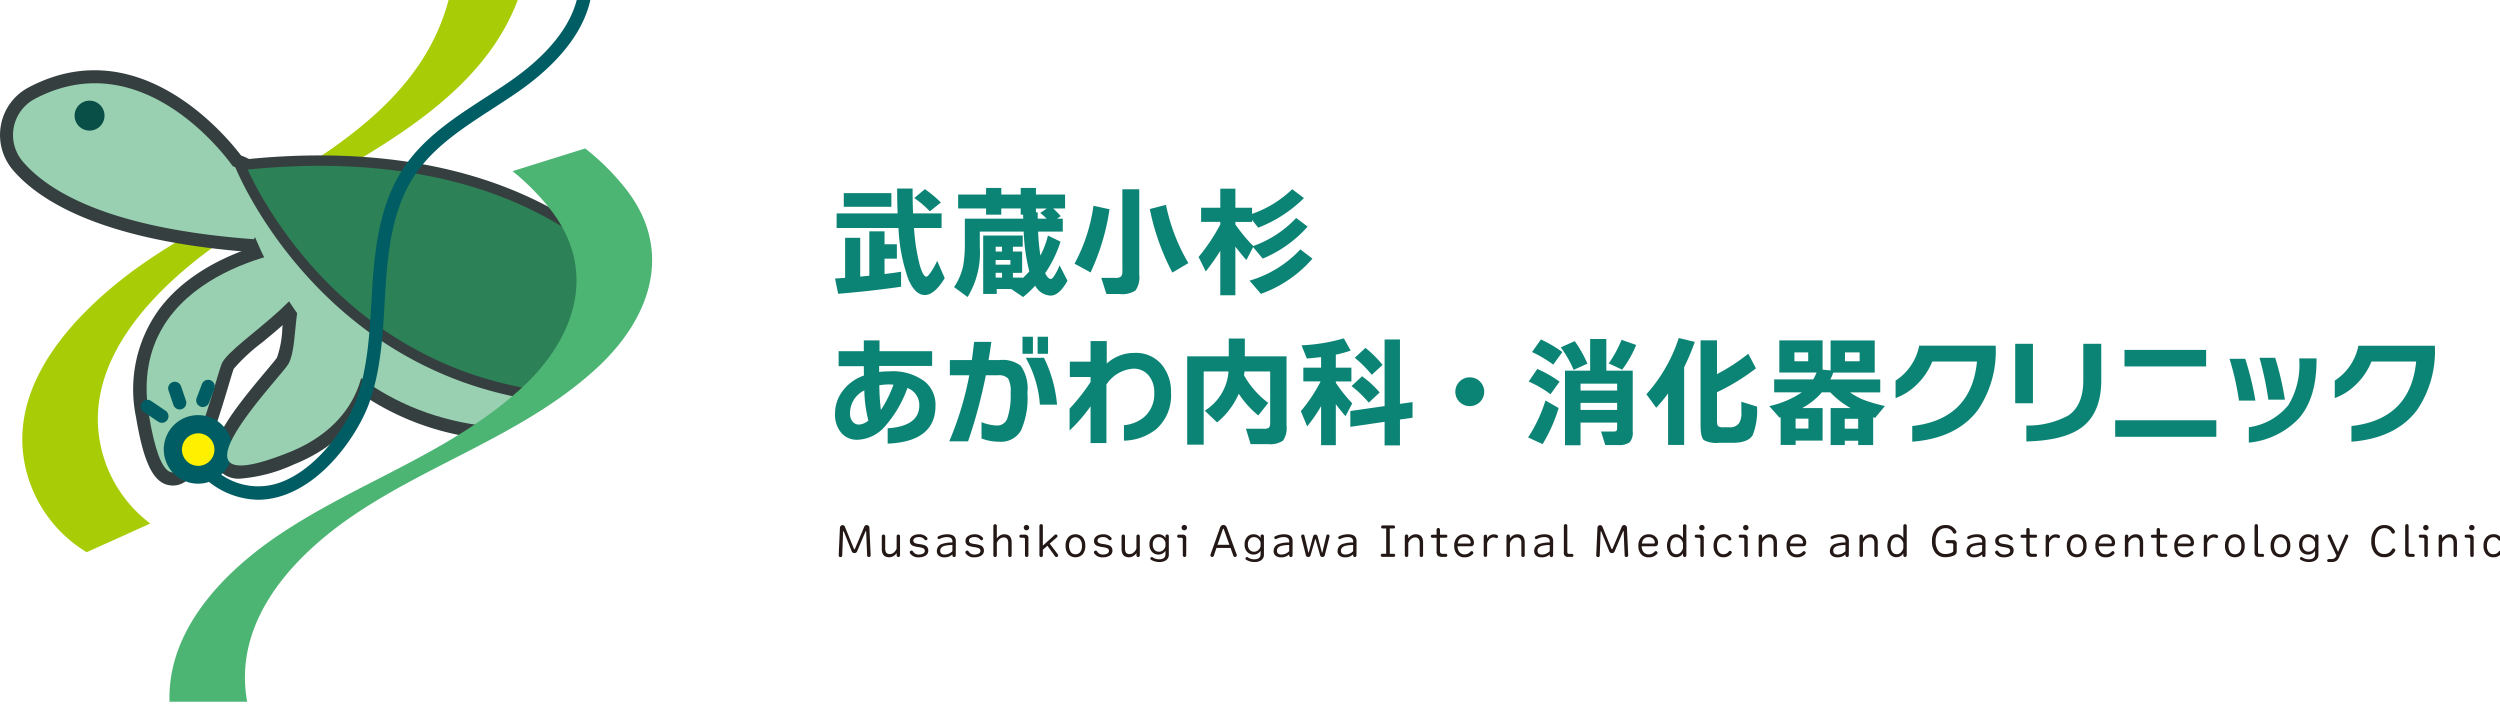 <?xml version="1.0" encoding="UTF-8"?>
<svg xmlns="http://www.w3.org/2000/svg" xmlns:xlink="http://www.w3.org/1999/xlink" id="グループ_169" data-name="グループ 169" width="284" height="80" viewBox="0 0 284 80">
  <defs>
    <clipPath id="clip-path">
      <rect id="長方形_2140" data-name="長方形 2140" width="284" height="80" fill="none"></rect>
    </clipPath>
  </defs>
  <g id="グループ_144" data-name="グループ 144" clip-path="url(#clip-path)">
    <path id="パス_204" data-name="パス 204" d="M136.009,40.171q-3.607.518-7.148.8l-.354-1.73,1.143-.081V34.615h1.716v4.412q.341-.041,1.035-.109V33.88h1.73v1.47h1.4v1.634h-1.4v1.743q1.035-.123,1.879-.258Zm4.6-6.672H137.48a22.313,22.313,0,0,0,.667,4.276q.382,1.253.736,1.253c.109,0,.29-.188.545-.565a8.233,8.233,0,0,0,.681-1.232l.858,1.961q-1.171,1.92-2.26,1.92-1.116,0-1.879-1.811a19.9,19.9,0,0,1-1.116-5.8h-7.026V31.837h6.931q-.054-1.238-.055-2.818h1.756q0,1.566.055,2.818h3.241Zm-5.705-2.41H129.5V29.536h5.406Zm5.624-.49-1.253,1.008a11.2,11.2,0,0,0-1.77-1.512l1.211-1.008A13.487,13.487,0,0,1,140.53,30.6" transform="translate(-33.646 -7.598)" fill="#0c8475"></path>
    <path id="パス_205" data-name="パス 205" d="M153.318,40.406h-1.648v.558h-1.538V34.333h4.493V35.6H153.51v.545h1.048v2.423H153.51v.545h1.1v.068q.435-.409.762-.776a21.271,21.271,0,0,1-.639-4.521h-4.984v1.757a9.687,9.687,0,0,1-1.388,5.677l-1.538-1.129a6.788,6.788,0,0,0,1.048-2.492,15.109,15.109,0,0,0,.177-2.642V32.413h6.631q0-.149-.013-.45h-.273v-.708h-2.206v.708H150.46v-.708h-3.173v-1.58h3.173v-.749h1.729v.749h2.206v-.749h1.73v.749h3.309v1.58h-1.349a11.159,11.159,0,0,1,.859.871l-.422.286h.653v1.47h-2.805a25.222,25.222,0,0,0,.259,2.723,9.752,9.752,0,0,0,.858-2.274l1.43.695a13.82,13.82,0,0,1-1.743,3.581c.208.436.427.653.653.653q.19,0,.517-.585a5.533,5.533,0,0,0,.463-.967l.9,1.757q-.927,1.689-1.92,1.688a2.044,2.044,0,0,1-1.743-1.13,11.372,11.372,0,0,1-1.375,1.293ZM152.27,35.6h-.722v.545h.722Zm.953,1.512h-1.675v.531h1.675Zm-.953,1.456h-.722v.545h.722Zm4.058-6.154h1.008a7.128,7.128,0,0,0-.722-.654l.749-.5h-1.239v.436h.2Z" transform="translate(-38.442 -7.574)" fill="#0c8475"></path>
    <path id="パス_206" data-name="パス 206" d="M169.338,31.4a25.687,25.687,0,0,1-2.151,7.176l-1.825-.994A19.293,19.293,0,0,0,167.514,31Zm3.377,7.421a2.629,2.629,0,0,1-.422,1.8,2.669,2.669,0,0,1-1.77.408h-1.538l-.585-1.838h1.62a.892.892,0,0,0,.626-.156.92.92,0,0,0,.15-.62V29.13h1.92Zm5.583-1.307-1.825,1.076a26.927,26.927,0,0,1-2.56-7.216l1.838-.477a21.308,21.308,0,0,0,2.547,6.618" transform="translate(-43.296 -7.627)" fill="#0c8475"></path>
    <path id="パス_207" data-name="パス 207" d="M186.919,36.1a26.78,26.78,0,0,1-1.648,2.342l-.817-1.648a21.653,21.653,0,0,0,2.465-3.69v-.3H184.74V31.2h2.179V29.038h1.716V31.2h1.893V31.9a12.4,12.4,0,0,0,4.561-2.805l1.334,1.008a14.979,14.979,0,0,1-5.2,3.363l-.695-.886v.232h-1.893V33.1a18.581,18.581,0,0,0,2.029,2.451,12.312,12.312,0,0,0,4.875-3.186l1.307.98a13.966,13.966,0,0,1-5.106,3.635l-1.09-1.307-.763,1.47q-.668-.749-1.253-1.525v5.528h-1.716Zm10.471.885a13.947,13.947,0,0,1-5.855,4l-1.294-1.5a12.715,12.715,0,0,0,5.774-3.554Z" transform="translate(-48.295 -7.603)" fill="#0c8475"></path>
    <path id="パス_208" data-name="パス 208" d="M139.918,59.8q0,4.085-5.433,4.316V62.371q3.594-.245,3.594-2.615a2.059,2.059,0,0,0-1.348-1.961,13.42,13.42,0,0,1-2.505,4.3,4.31,4.31,0,0,1-3.173,1.58,2.346,2.346,0,0,1-1.77-.708,3.162,3.162,0,0,1-.776-2.288,4.2,4.2,0,0,1,.79-2.451,5.078,5.078,0,0,1,2.491-1.851l-.013-1.062h-2.86v-1.7h2.86V52.39h1.783v1.226h5.978V55.29h-6.018v.681a9.99,9.99,0,0,1,1.2-.068,5.986,5.986,0,0,1,4,1.171,3.4,3.4,0,0,1,1.2,2.723m-7.625,1.688a14.971,14.971,0,0,1-.463-3.418,2.879,2.879,0,0,0-1.62,2.615,1.394,1.394,0,0,0,.286.926.915.915,0,0,0,.735.341,1.781,1.781,0,0,0,1.062-.464m2.846-4.071q-.354-.028-.5-.027a6.548,6.548,0,0,0-1.1.1,24.945,24.945,0,0,0,.176,2.805,13.45,13.45,0,0,0,1.43-2.873" transform="translate(-33.646 -13.717)" fill="#0c8475"></path>
    <path id="パス_209" data-name="パス 209" d="M154.964,58.191a9.088,9.088,0,0,1-.735,4.289,2.607,2.607,0,0,1-2.451,1.267,5.59,5.59,0,0,1-2.029-.368V61.526a5.289,5.289,0,0,0,1.784.382,1.229,1.229,0,0,0,1.184-.926,8.309,8.309,0,0,0,.341-2.792,3.043,3.043,0,0,0-.28-1.614A1.424,1.424,0,0,0,151.6,56.2h-1.361a56.868,56.868,0,0,1-2.015,7.5h-2.138a36.411,36.411,0,0,0,2.274-7.5h-2.206v-1.73h2.492q.164-1.1.259-2.069h1.96q-.122.926-.312,2.069H151.8a3.37,3.37,0,0,1,2.4.64,4.5,4.5,0,0,1,.763,3.077m.626-4.425h-1.184V51.818h1.184Zm2.737,5.773H156.38a12.628,12.628,0,0,0-1.606-5.324h2.07a14.977,14.977,0,0,1,1.484,5.324m-1.022-5.773h-1.184V51.818h1.184Z" transform="translate(-38.249 -13.567)" fill="#0c8475"></path>
    <path id="パス_210" data-name="パス 210" d="M176.126,58.365a5.109,5.109,0,0,1-1.648,4.1,6.043,6.043,0,0,1-3.7,1.334V62.041a4.066,4.066,0,0,0,2.356-.98,3.443,3.443,0,0,0,1.089-2.7,2.98,2.98,0,0,0-.6-1.92,2.178,2.178,0,0,0-1.8-.817,3.967,3.967,0,0,0-3.036,1.8V64.07h-1.8V59.9a18.369,18.369,0,0,1-2.383,2.751V60.162a21.627,21.627,0,0,0,2.383-3.036v-.559h-2.356V54.824h2.356V52.483h1.838v2.56a4.6,4.6,0,0,1,3.159-1.212,3.793,3.793,0,0,1,3.132,1.389,4.825,4.825,0,0,1,1.008,3.145" transform="translate(-43.098 -13.741)" fill="#0c8475"></path>
    <path id="パス_211" data-name="パス 211" d="M193.989,61.966a2.556,2.556,0,0,1-.4,1.73,2.589,2.589,0,0,1-1.721.394h-1.961l-.532-1.742h2.056a.993.993,0,0,0,.525-.109c.113-.072.171-.268.171-.585V55.839h-2.914c-.018.145-.036.291-.055.436a9.986,9.986,0,0,0,2.75,3.131l-1.129,1.43a10.679,10.679,0,0,1-2.22-2.465,8.6,8.6,0,0,1-2.463,3.255l-1.4-1.335a5.721,5.721,0,0,0,2.7-4.453h-2.819v8.32H182.7V54.123h4.724V52.094h1.825v2.029h4.738Z" transform="translate(-47.836 -13.64)" fill="#0c8475"></path>
    <path id="パス_212" data-name="パス 212" d="M202.49,59.77a16.3,16.3,0,0,1-1.58,2.3l-.721-1.73a17.372,17.372,0,0,0,2.246-3.376h-1.961V55.4h2.015V54.2q-.817.1-1.62.163l-.6-1.5a20.336,20.336,0,0,0,4.807-.791l.776,1.389a12.934,12.934,0,0,1-1.688.463V55.4h1.77v1.566h-1.77v.15a17.381,17.381,0,0,0,1.865,2.341l-.763,1.457q-.586-.668-1.1-1.362v4.657H202.49Zm10.389,1.321-1.429.2v2.941h-1.744V61.553l-3.894.572v-1.8l3.894-.558V52.2h1.744v7.312l1.429-.2Zm-3.731-2.873-1.239,1.157a12.745,12.745,0,0,0-1.961-1.879l1.2-1.117a11.8,11.8,0,0,1,2,1.839m.327-3.132-1.225,1.13a13.079,13.079,0,0,0-1.933-1.933l1.211-1.13a12.472,12.472,0,0,1,1.947,1.933" transform="translate(-52.415 -13.635)" fill="#0c8475"></path>
    <path id="パス_213" data-name="パス 213" d="M227.247,59.706a1.628,1.628,0,0,1-1.634,1.634,1.61,1.61,0,0,1-1.164-.47,1.633,1.633,0,0,1,0-2.322,1.6,1.6,0,0,1,1.164-.476,1.627,1.627,0,0,1,1.634,1.634" transform="translate(-58.64 -15.205)" fill="#0c8475"></path>
    <path id="パス_214" data-name="パス 214" d="M238.634,60.012a17.865,17.865,0,0,1-1.824,4.1l-1.648-.763a16.7,16.7,0,0,0,1.975-4.194Zm.11-3-1.035,1.43A12.719,12.719,0,0,0,235.23,57l.98-1.43a14.148,14.148,0,0,1,2.533,1.444m.313-3.364-1.036,1.43a14.089,14.089,0,0,0-2.409-1.43l1.008-1.43a14.441,14.441,0,0,1,2.437,1.43m2.846,1.321-1.566.708a12.663,12.663,0,0,0-1.458-2.56l1.58-.708a13.407,13.407,0,0,1,1.443,2.56m5.147,7.707a1.62,1.62,0,0,1-.354,1.226,1.942,1.942,0,0,1-1.266.313h-1.5l-.476-1.539h1.389a.952.952,0,0,0,.272-.027q.163-.054.162-.381v-.6h-4.153v2.573h-1.769V55.764h2.859V52.169h1.838v3.595h3Zm-1.771-5.433h-4.153v.777h4.153Zm0,2.179h-4.153v.8h4.153Zm2.166-6.577a12.473,12.473,0,0,1-1.593,2.805l-1.526-.708a13.52,13.52,0,0,0,1.457-2.683Z" transform="translate(-61.571 -13.659)" fill="#0c8475"></path>
    <path id="パス_215" data-name="パス 215" d="M257.658,64.167h-1.825V58.312a20.1,20.1,0,0,1-1.348,1.634l-1.116-1.539a17.826,17.826,0,0,0,3.676-6.386l1.825.436a25.738,25.738,0,0,1-1.212,2.873Zm8.279-4.357a7.644,7.644,0,0,1-.49,3.241q-.531.871-2.274.872h-1.526a3.1,3.1,0,0,1-1.742-.3q-.382-.341-.382-1.716V52.279h1.866v3.84a21.885,21.885,0,0,0,3.554-2.315l.871,1.662a24.044,24.044,0,0,1-4.425,2.71v3.241c0,.345.054.558.163.639a1.065,1.065,0,0,0,.585.1h.667a1.217,1.217,0,0,0,1.089-.464,2.127,2.127,0,0,0,.273-1.116q-.014-.653-.014-1.321Z" transform="translate(-66.338 -13.62)" fill="#0c8475"></path>
    <path id="パス_216" data-name="パス 216" d="M278.335,63.773h-3.063v.49h-1.7V61.118l-.137.041-1.157-1.307a10.728,10.728,0,0,0,3.7-1.566h-3.144v-1.47h4.438a6.793,6.793,0,0,0,.382-.776H273.42V52.39h4.915v3.323l.912.082v-3.4h5.011v3.65h-4.711a6.511,6.511,0,0,1-.327.776h5.665v1.47h-3.432a7.322,7.322,0,0,0,1.879.967,19.762,19.762,0,0,0,2.084.585L284.3,61.186l-.219-.068v3.159h-1.7v-.49h-1.524v.49h-1.607V60.07h2.261a9.6,9.6,0,0,1-2.3-1.784h-.953a8.03,8.03,0,0,1-2.232,1.784h2.314ZM276.7,53.752h-1.566V54.76H276.7Zm.027,7.529h-1.457V62.4h1.457Zm5.65.014h-1.524v1.117h1.524Zm.164-7.543h-1.661V54.76h1.661Z" transform="translate(-71.289 -13.717)" fill="#0c8475"></path>
    <path id="パス_217" data-name="パス 217" d="M301.072,60.5q-2.411,3.213-7.461,3.608V62.325q6.712-.75,7.353-7.326h-5.079a7.436,7.436,0,0,1-1.662,2.519,6.728,6.728,0,0,1-2.505,1.634V57.164A6.121,6.121,0,0,0,294.4,53.2h8.687a11.923,11.923,0,0,1-2.015,7.3" transform="translate(-76.379 -13.93)" fill="#0c8475"></path>
    <path id="パス_218" data-name="パス 218" d="M312.141,59.661h-2.014V52.907h2.014Zm7.762-2.628q0,3.635-2.124,5.3Q315.764,63.9,311.393,64V62.193a9.649,9.649,0,0,0,4.793-1.157q1.675-1.157,1.675-3.989v-4.14H319.9Z" transform="translate(-81.199 -13.852)" fill="#0c8475"></path>
    <path id="パス_219" data-name="パス 219" d="M337,63.72H325.511V61.841H337Zm-1.157-7.993h-9.273V53.848h9.273Z" transform="translate(-85.227 -14.099)" fill="#0c8475"></path>
    <path id="パス_220" data-name="パス 220" d="M346.05,59.926h-1.865a31.67,31.67,0,0,0-1.076-4.752h1.783a33.513,33.513,0,0,1,1.157,4.752m6.944-4.588q0,4.3-2,6.6a9.016,9.016,0,0,1-5.691,2.764V62.949a6.978,6.978,0,0,0,4.507-2.533,8.791,8.791,0,0,0,1.225-5.093v-.191h1.961Zm-3.595,4.48H347.52a36.372,36.372,0,0,0-1.008-4.752H348.3a33.571,33.571,0,0,1,1.1,4.752" transform="translate(-89.835 -14.417)" fill="#0c8475"></path>
    <path id="パス_221" data-name="パス 221" d="M368.659,60.5q-2.41,3.213-7.461,3.608V62.325q6.712-.75,7.353-7.326h-5.079a7.437,7.437,0,0,1-1.662,2.519,6.728,6.728,0,0,1-2.505,1.634V57.164a6.121,6.121,0,0,0,2.682-3.962h8.687a11.923,11.923,0,0,1-2.015,7.3" transform="translate(-94.075 -13.93)" fill="#0c8475"></path>
    <path id="パス_222" data-name="パス 222" d="M51.854,0C47.479,16.582,26.8,22.188,14.729,31.739,9.078,36.213,3.153,42.753,3.437,50.471A15.13,15.13,0,0,0,10.745,62.73l7.227-3.255a14.952,14.952,0,0,1-5.95-11.305c-.285-7.718,5.64-14.259,11.292-18.73,11.5-9.1,30.809-14.608,36.4-29.441Z" transform="translate(-0.897)" fill="#a8cc06"></path>
    <path id="パス_223" data-name="パス 223" d="M76.007,45.026,35.836,25.6S40.472,51.853,63.9,55.02c5.443-2.147,9.755-5.688,12.1-9.994" transform="translate(-9.383 -6.702)" fill="#bfdeb3"></path>
    <path id="パス_224" data-name="パス 224" d="M63.376,55.977a1.485,1.485,0,0,1-.2-.013C38.955,52.69,33.9,25.6,33.851,25.331a1.482,1.482,0,0,1,2.1-1.592L76.126,43.168a1.482,1.482,0,0,1,.656,2.043C74.276,49.8,69.709,53.59,63.921,55.873a1.48,1.48,0,0,1-.544.1M37.523,27.789c2,6.713,8.507,22.644,25.669,25.184a22.4,22.4,0,0,0,10.176-7.849Z" transform="translate(-8.857 -6.177)" fill="#353f3f"></path>
    <path id="パス_225" data-name="パス 225" d="M40.205,38.3s-20.14,2.34-17.384,18.874,7.272-3.277,8.265-5.805S44.7,41.962,40.205,38.3" transform="translate(-5.907 -10.029)" fill="#bfdeb3"></path>
    <path id="パス_226" data-name="パス 226" d="M25.022,64.659c-.054,0-.108,0-.162-.005-1.961-.121-3.127-2.368-4.025-7.756a15.461,15.461,0,0,1,2.658-12.3c5.243-6.969,15.578-8.242,16.016-8.293a1.488,1.488,0,0,1,1.107.323,3.775,3.775,0,0,1,1.509,2.976c.011,3.04-3.689,6.1-6.954,8.8A20.308,20.308,0,0,0,31.936,51.4c-.123.314-.357,1.1-.627,2.012-2.25,7.584-3.784,11.25-6.287,11.25M39.113,39.366c-2.321.411-9.526,2.052-13.261,7.027a12.609,12.609,0,0,0-2.1,10.017,17.621,17.621,0,0,0,1.331,5.019c.8-1.009,1.933-3.982,3.382-8.862.313-1.056.54-1.82.712-2.26.441-1.123,1.777-2.265,4.1-4.187,2.2-1.82,5.885-4.865,5.88-6.5a.593.593,0,0,0-.049-.25" transform="translate(-5.382 -9.504)" fill="#353f3f"></path>
    <path id="パス_227" data-name="パス 227" d="M26.978,22.251S17.126,7.885,4.457,14.6a4.645,4.645,0,0,0-1.312,7.14c2.939,3.408,9.872,7.588,26.218,8.789,0,0,4-5.909-2.386-8.276" transform="translate(-0.526 -3.354)" fill="#bfdeb3"></path>
    <path id="パス_228" data-name="パス 228" d="M28.837,31.485c-.036,0-.072,0-.109,0C11.776,30.236,4.563,25.737,1.5,22.183a6.124,6.124,0,0,1-1.39-5.158,6.059,6.059,0,0,1,3.129-4.257c12.443-6.593,22.379,5.4,24.155,7.738a6.33,6.33,0,0,1,3.893,3.854c1.005,3.134-1.128,6.339-1.219,6.474a1.483,1.483,0,0,1-1.228.651M10.792,13.769a13.054,13.054,0,0,0-6.168,1.616,3.111,3.111,0,0,0-1.606,2.186,3.182,3.182,0,0,0,.722,2.677c2.647,3.069,9,6.95,24.265,8.206a4.683,4.683,0,0,0,.455-3.2,3.771,3.771,0,0,0-2.523-2.139,1.476,1.476,0,0,1-.706-.55,26.167,26.167,0,0,0-6.19-6,14.71,14.71,0,0,0-8.25-2.794" transform="translate(0 -2.831)" fill="#353f3f"></path>
    <path id="パス_229" data-name="パス 229" d="M45.433,43.389A7.464,7.464,0,0,1,50.1,48.168C51.583,53.358,49.592,59.7,42,62.736c-14.982,5.992-1.628-7.8-.168-9.911s.138-9.909,3.6-9.437" transform="translate(-9.152 -11.355)" fill="#bfdeb3"></path>
    <path id="パス_230" data-name="パス 230" d="M35.945,65.2a2.862,2.862,0,0,1-2.524-1.107c-1.675-2.316,1.324-6.227,5.418-11.1.548-.653,1.067-1.271,1.248-1.532a11.13,11.13,0,0,0,.61-3.325c.239-2.416.487-4.914,2.016-6.121a3.09,3.09,0,0,1,2.395-.615,1.534,1.534,0,0,1,.231.051A8.945,8.945,0,0,1,51,47.236c1.625,5.7-.522,12.97-8.981,16.351A17.975,17.975,0,0,1,35.945,65.2m0-2.968c.525.031,1.913-.167,4.975-1.392,7.206-2.881,8.4-8.689,7.232-12.787A5.887,5.887,0,0,0,44.6,44.325a.183.183,0,0,0-.041,0c-.534.269-.8,2.95-.913,4.095-.184,1.859-.358,3.615-1.122,4.718-.26.375-.745.952-1.417,1.752-3.156,3.756-4.887,6.218-5.159,7.334" transform="translate(-8.627 -10.829)" fill="#353f3f"></path>
    <path id="パス_231" data-name="パス 231" d="M76.007,45.026,35.836,25.6S40.472,51.853,63.9,55.02c5.443-2.147,9.755-5.688,12.1-9.994" transform="translate(-9.383 -6.702)" fill="#98d0b1"></path>
    <path id="パス_232" data-name="パス 232" d="M40.205,38.3s-20.14,2.34-17.384,18.874,7.272-3.277,8.265-5.805S44.7,41.962,40.205,38.3" transform="translate(-5.907 -10.029)" fill="#98d0b1"></path>
    <path id="パス_233" data-name="パス 233" d="M26.978,22.251S17.126,7.885,4.457,14.6a4.645,4.645,0,0,0-1.312,7.14c2.939,3.408,9.872,7.588,26.218,8.789,0,0,4-5.909-2.386-8.276" transform="translate(-0.526 -3.354)" fill="#98d0b1"></path>
    <path id="パス_234" data-name="パス 234" d="M14.812,17.669a1.7,1.7,0,1,0-2.106,1.156,1.7,1.7,0,0,0,2.106-1.156" transform="translate(-3.007 -4.057)" fill="#0a4e48"></path>
    <path id="パス_235" data-name="パス 235" d="M32.232,67.377a2.859,2.859,0,1,1-3.541-1.95,2.856,2.856,0,0,1,3.541,1.95" transform="translate(-6.972 -17.101)" fill="#fff000"></path>
    <path id="パス_236" data-name="パス 236" d="M29.12,71.688a3.895,3.895,0,1,1,1.084-.156,3.849,3.849,0,0,1-1.084.156m0-5.719A1.846,1.846,0,1,0,30.9,67.3a1.835,1.835,0,0,0-1.775-1.332" transform="translate(-6.612 -16.741)" fill="#005d63"></path>
    <path id="パス_237" data-name="パス 237" d="M24.059,64.136a.752.752,0,0,1-.421-.129L21.994,62.9a.752.752,0,1,1,.843-1.246l1.645,1.112a.752.752,0,0,1-.422,1.375" transform="translate(-5.672 -16.108)" fill="#005d63"></path>
    <path id="パス_238" data-name="パス 238" d="M27.185,61.882a.752.752,0,0,1-.712-.509L25.9,59.687A.752.752,0,0,1,27.32,59.2l.577,1.685a.752.752,0,0,1-.468.955.763.763,0,0,1-.244.041" transform="translate(-6.77 -15.367)" fill="#005d63"></path>
    <path id="パス_239" data-name="パス 239" d="M30.941,61.541a.752.752,0,0,1-.7-1.018l.6-1.585a.752.752,0,1,1,1.407.532l-.6,1.584a.752.752,0,0,1-.7.486" transform="translate(-7.904 -15.304)" fill="#005d63"></path>
    <path id="パス_240" data-name="パス 240" d="M45.433,43.389A7.464,7.464,0,0,1,50.1,48.168C51.583,53.358,49.592,59.7,42,62.736c-14.982,5.992-1.628-7.8-.168-9.911s.138-9.909,3.6-9.437" transform="translate(-9.152 -11.355)" fill="#98d0b1"></path>
    <path id="パス_241" data-name="パス 241" d="M80.029,36.4c-7.65-7.082-20.873-13.643-43.081-11.17,0,0,8.8,22.551,33.994,26.191a38.369,38.369,0,0,0,8.913-14.231,6.7,6.7,0,0,0,.174-.79" transform="translate(-9.674 -6.465)" fill="#2d8156"></path>
    <path id="パス_242" data-name="パス 242" d="M70.732,51.8a.655.655,0,0,1-.085-.006C45.4,48.151,36.275,25.465,36.186,25.236a.592.592,0,0,1,.486-.8c12.753-1.42,30.66-.608,43.549,11.324a.593.593,0,0,1,.182.531,7.152,7.152,0,0,1-.19.859,38.825,38.825,0,0,1-9.071,14.493.593.593,0,0,1-.41.165M37.6,25.525c1.762,3.831,11.11,21.763,32.926,25.058,3.512-3.466,7.312-9.575,8.547-13.769.039-.134.072-.27.1-.407C66.9,25.232,49.97,24.264,37.6,25.525" transform="translate(-9.464 -6.261)" fill="#353f3f"></path>
    <path id="パス_243" data-name="パス 243" d="M73.7,0c-1.013,3.9-4.465,7.064-7.479,9.163-.951.664-1.959,1.315-2.931,1.945-3.41,2.207-6.935,4.49-9.241,7.944-2.6,3.9-3.242,8.626-3.548,13.154-.049.694-.087,1.39-.128,2.085-.214,3.679-.434,7.482-1.654,10.94C47.556,48.547,43.891,53.772,39.4,55a7.348,7.348,0,0,1-6.926-1.761.752.752,0,1,0-.965,1.153,9.222,9.222,0,0,0,5.973,2.381,8.729,8.729,0,0,0,2.315-.322C45.095,55,48.953,49.1,50.142,45.731c1.291-3.661,1.516-7.571,1.736-11.354q.059-1.036.126-2.071c.292-4.319.893-8.816,3.3-12.419,2.133-3.2,5.525-5.392,8.8-7.516.985-.636,2-1.3,2.974-1.972C70.42,8.072,74.244,4.512,75.245,0Z" transform="translate(-8.181)" fill="#005d63"></path>
    <path id="パス_244" data-name="パス 244" d="M73.3,22.847l-8.247,2.577a27.041,27.041,0,0,1,4.391,4.464c5.319,6.935,2.708,14.574-3.328,20.135C58.161,57.356,47.6,60.688,38.71,66.617,32.05,71.056,25.834,77.65,26.084,85.7h8.823c-1.658-9.1,5.107-16.526,12.387-21.387,8.878-5.931,19.478-9.236,27.411-16.592,6.019-5.585,8.657-13.186,3.328-20.137a27.258,27.258,0,0,0-4.729-4.74" transform="translate(-6.828 -5.982)" fill="#4db573"></path>
    <path id="パス_245" data-name="パス 245" d="M132.7,84.219a.193.193,0,0,1-.055.149.2.2,0,0,1-.147.063.18.18,0,0,1-.2-.193l-.111-2.7c0-.035-.011-.053-.034-.053s-.029.013-.038.038l-.945,2.243a.319.319,0,0,1-.313.221.324.324,0,0,1-.319-.232l-.892-2.217c-.01-.026-.024-.038-.044-.038s-.034.018-.034.053l-.1,2.69a.177.177,0,0,1-.2.193.194.194,0,0,1-.2-.207l.14-3.11a.31.31,0,0,1,.094-.227.3.3,0,0,1,.205-.081.274.274,0,0,1,.27.188l1.017,2.493c.016.035.037.053.063.053s.045-.015.058-.048l1.056-2.508a.281.281,0,0,1,.275-.188.3.3,0,0,1,.212.085.3.3,0,0,1,.1.224Z" transform="translate(-33.792 -21.154)" fill="#231815"></path>
    <path id="パス_246" data-name="パス 246" d="M137.774,84.617a.19.19,0,0,1-.058.14.186.186,0,0,1-.135.058.183.183,0,0,1-.137-.058.191.191,0,0,1-.055-.14v-.251a1.065,1.065,0,0,1-.353.337.938.938,0,0,1-.486.14q-.848,0-.849-.949V82.457a.191.191,0,0,1,.058-.14.188.188,0,0,1,.139-.058.183.183,0,0,1,.135.058.191.191,0,0,1,.058.14v1.349a.918.918,0,0,0,.1.492.471.471,0,0,0,.419.183.736.736,0,0,0,.492-.207.982.982,0,0,0,.285-.429V82.457a.191.191,0,0,1,.055-.14.181.181,0,0,1,.137-.058.183.183,0,0,1,.135.058.19.19,0,0,1,.058.14Z" transform="translate(-35.53 -21.537)" fill="#231815"></path>
    <path id="パス_247" data-name="パス 247" d="M142.112,84.062a.66.66,0,0,1-.366.613,1.43,1.43,0,0,1-.714.164,1.109,1.109,0,0,1-.994-.454.2.2,0,0,1,.024-.248.188.188,0,0,1,.14-.06.168.168,0,0,1,.159.082.731.731,0,0,0,.68.362.97.97,0,0,0,.475-.107.342.342,0,0,0,.2-.3.333.333,0,0,0-.227-.323,2.1,2.1,0,0,0-.483-.111,2.58,2.58,0,0,1-.665-.164.545.545,0,0,1-.323-.526.657.657,0,0,1,.313-.574,1.263,1.263,0,0,1,.723-.193,1.139,1.139,0,0,1,.911.367.194.194,0,0,1,.053.124.177.177,0,0,1-.055.131.185.185,0,0,1-.132.053.161.161,0,0,1-.14-.069.76.76,0,0,0-.656-.288.793.793,0,0,0-.477.124.319.319,0,0,0,.058.565,2,2,0,0,0,.443.1,2.841,2.841,0,0,1,.7.164.586.586,0,0,1,.347.569" transform="translate(-36.657 -21.527)" fill="#231815"></path>
    <path id="パス_248" data-name="パス 248" d="M146.322,84.616a.187.187,0,0,1-.055.137.181.181,0,0,1-.133.055.189.189,0,0,1-.193-.193V84.5a1.258,1.258,0,0,1-.892.343,1.077,1.077,0,0,1-.574-.14.631.631,0,0,1-.3-.584.831.831,0,0,1,.631-.815,3.638,3.638,0,0,1,1.138-.154v-.111q0-.5-.622-.5a1.834,1.834,0,0,0-.83.212.168.168,0,0,1-.077.02.16.16,0,0,1-.116-.049.156.156,0,0,1-.048-.116.161.161,0,0,1,.1-.154,2.279,2.279,0,0,1,1-.231q.979,0,.979.771Zm-.381-.472v-.709a3.8,3.8,0,0,0-.9.106c-.325.1-.487.283-.487.545,0,.292.174.438.521.438a1.223,1.223,0,0,0,.863-.381" transform="translate(-37.748 -21.527)" fill="#231815"></path>
    <path id="パス_249" data-name="パス 249" d="M150.675,84.062a.66.66,0,0,1-.366.613,1.43,1.43,0,0,1-.714.164,1.109,1.109,0,0,1-.994-.454.2.2,0,0,1,.024-.248.188.188,0,0,1,.14-.06.168.168,0,0,1,.159.082.731.731,0,0,0,.68.362.97.97,0,0,0,.475-.107.342.342,0,0,0,.2-.3.333.333,0,0,0-.227-.323,2.1,2.1,0,0,0-.483-.111,2.58,2.58,0,0,1-.665-.164.545.545,0,0,1-.323-.526.657.657,0,0,1,.313-.574,1.263,1.263,0,0,1,.723-.193,1.139,1.139,0,0,1,.911.367.2.2,0,0,1,.053.124.177.177,0,0,1-.055.131.185.185,0,0,1-.132.053.161.161,0,0,1-.14-.069.76.76,0,0,0-.656-.288.794.794,0,0,0-.477.124.319.319,0,0,0,.058.565,2,2,0,0,0,.443.1,2.84,2.84,0,0,1,.7.164.586.586,0,0,1,.347.569" transform="translate(-38.899 -21.527)" fill="#231815"></path>
    <path id="パス_250" data-name="パス 250" d="M154.95,84.2a.188.188,0,0,1-.058.14.185.185,0,0,1-.134.058.194.194,0,0,1-.14-.058.19.19,0,0,1-.058-.14v-1.35a.916.916,0,0,0-.1-.492.471.471,0,0,0-.419-.183.731.731,0,0,0-.492.207.926.926,0,0,0-.284.434V84.2a.191.191,0,0,1-.058.14.185.185,0,0,1-.134.058.2.2,0,0,1-.2-.2V80.858a.185.185,0,0,1,.058-.135.2.2,0,0,1,.278,0,.191.191,0,0,1,.055.138v1.436a1.106,1.106,0,0,1,.359-.345.905.905,0,0,1,.48-.137q.849,0,.849.95Z" transform="translate(-40.026 -21.12)" fill="#231815"></path>
    <path id="パス_251" data-name="パス 251" d="M157.9,84.23a.188.188,0,0,1-.058.14.185.185,0,0,1-.134.058.193.193,0,0,1-.14-.058.19.19,0,0,1-.058-.14V82.417a.158.158,0,0,0-.179-.178h-.289a.159.159,0,0,1-.12-.052.168.168,0,0,1-.049-.123.172.172,0,0,1,.049-.123.16.16,0,0,1,.12-.05h.449a.362.362,0,0,1,.41.41Zm.092-3.144a.3.3,0,0,1-.092.22.31.31,0,0,1-.434,0,.3.3,0,0,1-.092-.22.29.29,0,0,1,.089-.214.3.3,0,0,1,.219-.089.3.3,0,0,1,.217.089.289.289,0,0,1,.092.214" transform="translate(-41.074 -21.151)" fill="#231815"></path>
    <path id="パス_252" data-name="パス 252" d="M162.091,84.2a.2.2,0,0,1-.2.2.184.184,0,0,1-.159-.083l-.863-1.2-.516.454V84.2a.188.188,0,0,1-.058.14.185.185,0,0,1-.134.058.2.2,0,0,1-.2-.2V80.858a.185.185,0,0,1,.058-.135.193.193,0,0,1,.333.135V83.1l1.35-1.219a.186.186,0,0,1,.13-.049.182.182,0,0,1,.131.053.18.18,0,0,1,.052.131.17.17,0,0,1-.063.135l-.819.723.916,1.215a.193.193,0,0,1,.038.116" transform="translate(-41.883 -21.12)" fill="#231815"></path>
    <path id="パス_253" data-name="パス 253" d="M166.224,83.526a1.436,1.436,0,0,1-.309.979,1.148,1.148,0,0,1-1.615,0,1.423,1.423,0,0,1-.314-.979,1.4,1.4,0,0,1,.314-.974,1.144,1.144,0,0,1,1.615,0,1.414,1.414,0,0,1,.309.974m-.381,0a1.111,1.111,0,0,0-.207-.728.7.7,0,0,0-1.051,0,1.385,1.385,0,0,0,0,1.456.644.644,0,0,0,.526.236.656.656,0,0,0,.533-.243,1.114,1.114,0,0,0,.2-.721" transform="translate(-42.936 -21.527)" fill="#231815"></path>
    <path id="パス_254" data-name="パス 254" d="M170.452,84.062a.66.66,0,0,1-.366.613,1.43,1.43,0,0,1-.714.164,1.109,1.109,0,0,1-.994-.454.2.2,0,0,1,.024-.248.188.188,0,0,1,.14-.06.168.168,0,0,1,.159.082.731.731,0,0,0,.68.362.97.97,0,0,0,.475-.107.342.342,0,0,0,.2-.3.333.333,0,0,0-.227-.323,2.1,2.1,0,0,0-.483-.111,2.581,2.581,0,0,1-.665-.164.545.545,0,0,1-.323-.526.657.657,0,0,1,.313-.574,1.263,1.263,0,0,1,.723-.193,1.139,1.139,0,0,1,.911.367.194.194,0,0,1,.053.124.177.177,0,0,1-.055.131.185.185,0,0,1-.132.053.161.161,0,0,1-.14-.069.76.76,0,0,0-.656-.288.794.794,0,0,0-.477.124.319.319,0,0,0,.058.565,2,2,0,0,0,.443.1,2.84,2.84,0,0,1,.7.164.586.586,0,0,1,.347.569" transform="translate(-44.077 -21.527)" fill="#231815"></path>
    <path id="パス_255" data-name="パス 255" d="M174.676,84.617a.19.19,0,0,1-.058.14.188.188,0,0,1-.272,0,.191.191,0,0,1-.055-.14v-.251a1.057,1.057,0,0,1-.353.337.934.934,0,0,1-.486.14q-.849,0-.85-.949V82.457a.191.191,0,0,1,.059-.14.186.186,0,0,1,.139-.058.182.182,0,0,1,.135.058.191.191,0,0,1,.058.14v1.349a.917.917,0,0,0,.1.492.47.47,0,0,0,.419.183.736.736,0,0,0,.492-.207.969.969,0,0,0,.285-.429V82.457a.191.191,0,0,1,.055-.14.188.188,0,0,1,.272,0,.19.19,0,0,1,.058.14Z" transform="translate(-45.192 -21.537)" fill="#231815"></path>
    <path id="パス_256" data-name="パス 256" d="M179.094,84.52a.745.745,0,0,1-.292.633,1.269,1.269,0,0,1-.783.219,1.786,1.786,0,0,1-.94-.255.166.166,0,0,1,.082-.309.146.146,0,0,1,.087.024,1.248,1.248,0,0,0,.747.231q.719,0,.718-.583v-.395a.828.828,0,0,1-.318.316.9.9,0,0,1-.453.123.994.994,0,0,1-.743-.289,1.181,1.181,0,0,1-.3-.858,1.2,1.2,0,0,1,.3-.863.986.986,0,0,1,.743-.294.917.917,0,0,1,.463.123.715.715,0,0,1,.309.32v-.227a.189.189,0,0,1,.193-.193.178.178,0,0,1,.133.055.185.185,0,0,1,.055.137Zm-.381-.926v-.438a.877.877,0,0,0-.255-.424.689.689,0,0,0-.478-.188.657.657,0,0,0-.5.2.9.9,0,0,0-.207.631.886.886,0,0,0,.207.627.656.656,0,0,0,.5.2.689.689,0,0,0,.478-.188.842.842,0,0,0,.255-.419" transform="translate(-46.317 -21.527)" fill="#231815"></path>
    <path id="パス_257" data-name="パス 257" d="M182.187,84.23a.188.188,0,0,1-.058.14.185.185,0,0,1-.134.058.193.193,0,0,1-.14-.058.19.19,0,0,1-.058-.14V82.417a.158.158,0,0,0-.179-.178h-.289a.159.159,0,0,1-.12-.052.168.168,0,0,1-.049-.123.172.172,0,0,1,.049-.123.16.16,0,0,1,.12-.05h.449a.362.362,0,0,1,.41.41Zm.092-3.144a.3.3,0,0,1-.092.22.31.31,0,0,1-.434,0,.3.3,0,0,1-.092-.22.29.29,0,0,1,.089-.214.3.3,0,0,1,.219-.089.3.3,0,0,1,.217.089.289.289,0,0,1,.092.214" transform="translate(-47.432 -21.151)" fill="#231815"></path>
    <path id="パス_258" data-name="パス 258" d="M189.256,84.162a.163.163,0,0,1,.015.066.187.187,0,0,1-.058.14.193.193,0,0,1-.144.058.184.184,0,0,1-.188-.13l-.323-.9h-1.6l-.3.892a.184.184,0,0,1-.188.135.2.2,0,0,1-.2-.2.224.224,0,0,1,.01-.062l1.075-3.032q.121-.338.4-.338c.18,0,.31.11.391.328Zm-.829-1.119-.632-1.769c-.013-.038-.032-.058-.058-.058s-.041.02-.053.058l-.608,1.769Z" transform="translate(-48.769 -21.154)" fill="#231815"></path>
    <path id="パス_259" data-name="パス 259" d="M193.731,84.52a.745.745,0,0,1-.292.633,1.269,1.269,0,0,1-.783.219,1.786,1.786,0,0,1-.94-.255.166.166,0,0,1,.082-.309.146.146,0,0,1,.087.024,1.248,1.248,0,0,0,.747.231q.719,0,.718-.583v-.395a.828.828,0,0,1-.318.316.9.9,0,0,1-.453.123.994.994,0,0,1-.743-.289,1.181,1.181,0,0,1-.3-.858,1.2,1.2,0,0,1,.3-.863.986.986,0,0,1,.743-.294.917.917,0,0,1,.463.123.715.715,0,0,1,.309.32v-.227a.185.185,0,0,1,.055-.137.184.184,0,0,1,.137-.055.179.179,0,0,1,.133.055.185.185,0,0,1,.055.137Zm-.381-.926v-.438a.877.877,0,0,0-.255-.424.689.689,0,0,0-.478-.188.657.657,0,0,0-.5.2.9.9,0,0,0-.207.631.886.886,0,0,0,.207.627.656.656,0,0,0,.5.2.689.689,0,0,0,.478-.188.842.842,0,0,0,.255-.419" transform="translate(-50.149 -21.527)" fill="#231815"></path>
    <path id="パス_260" data-name="パス 260" d="M198.149,84.616a.187.187,0,0,1-.056.137.18.18,0,0,1-.132.055.189.189,0,0,1-.193-.193V84.5a1.258,1.258,0,0,1-.892.343,1.079,1.079,0,0,1-.574-.14.632.632,0,0,1-.3-.584.831.831,0,0,1,.631-.815,3.629,3.629,0,0,1,1.138-.154v-.111q0-.5-.622-.5a1.831,1.831,0,0,0-.829.212.168.168,0,0,1-.078.02.161.161,0,0,1-.116-.049.159.159,0,0,1-.048-.116.161.161,0,0,1,.1-.154,2.278,2.278,0,0,1,1-.231q.979,0,.98.771Zm-.382-.472v-.709a3.809,3.809,0,0,0-.9.106c-.324.1-.486.283-.486.545,0,.292.173.438.52.438a1.221,1.221,0,0,0,.863-.381" transform="translate(-51.317 -21.527)" fill="#231815"></path>
    <path id="パス_261" data-name="パス 261" d="M203.458,82.49l-.526,2.093a.267.267,0,0,1-.28.227.253.253,0,0,1-.264-.207l-.507-1.8c-.007-.018-.014-.029-.024-.029s-.022.01-.029.029l-.516,1.8a.253.253,0,0,1-.266.207.267.267,0,0,1-.28-.227l-.525-2.088a.2.2,0,0,1,0-.044.18.18,0,0,1,.058-.134.182.182,0,0,1,.134-.058.171.171,0,0,1,.183.15l.434,1.856c.007.025.016.038.029.038s.028-.013.034-.038l.483-1.793a.262.262,0,0,1,.511,0l.482,1.8c.007.026.016.039.029.039s.028-.015.034-.044L203.1,82.4a.17.17,0,0,1,.183-.145.174.174,0,0,1,.13.055.189.189,0,0,1,.053.132.153.153,0,0,1-.005.044" transform="translate(-52.427 -21.537)" fill="#231815"></path>
    <path id="パス_262" data-name="パス 262" d="M207.992,84.616a.187.187,0,0,1-.056.137.179.179,0,0,1-.132.055.189.189,0,0,1-.193-.193V84.5a1.258,1.258,0,0,1-.892.343,1.079,1.079,0,0,1-.574-.14.63.63,0,0,1-.3-.584.831.831,0,0,1,.631-.815,3.629,3.629,0,0,1,1.137-.154v-.111q0-.5-.622-.5a1.834,1.834,0,0,0-.83.212.165.165,0,0,1-.077.02.159.159,0,0,1-.116-.049.156.156,0,0,1-.048-.116.161.161,0,0,1,.1-.154,2.276,2.276,0,0,1,1-.231q.979,0,.98.771Zm-.382-.472v-.709a3.81,3.81,0,0,0-.9.106c-.324.1-.486.283-.486.545,0,.292.174.438.52.438a1.221,1.221,0,0,0,.863-.381" transform="translate(-53.895 -21.527)" fill="#231815"></path>
    <path id="パス_263" data-name="パス 263" d="M214.13,84.248a.176.176,0,0,1-.051.125.162.162,0,0,1-.123.052h-1.293a.163.163,0,0,1-.123-.052.176.176,0,0,1-.051-.125.173.173,0,0,1,.173-.173h.444V81.2h-.4a.153.153,0,0,1-.173-.173.171.171,0,0,1,.173-.173h1.229a.166.166,0,0,1,.123.05.17.17,0,0,1,.051.123.153.153,0,0,1-.174.173h-.419v2.879h.439a.173.173,0,0,1,.173.173" transform="translate(-55.635 -21.168)" fill="#231815"></path>
    <path id="パス_264" data-name="パス 264" d="M218.267,84.607a.188.188,0,0,1-.058.14.186.186,0,0,1-.135.058.182.182,0,0,1-.137-.058.191.191,0,0,1-.055-.14v-1.35a.9.9,0,0,0-.107-.492.463.463,0,0,0-.419-.183.717.717,0,0,0-.488.207.979.979,0,0,0-.284.434v1.384a.19.19,0,0,1-.058.14.187.187,0,0,1-.135.058.2.2,0,0,1-.2-.2v-2.16a.2.2,0,0,1,.2-.2.184.184,0,0,1,.135.058.19.19,0,0,1,.058.14V82.7a1.109,1.109,0,0,1,.359-.345.9.9,0,0,1,.479-.137q.844,0,.844.95Z" transform="translate(-56.605 -21.527)" fill="#231815"></path>
    <path id="パス_265" data-name="パス 265" d="M222.076,82.185a.165.165,0,0,1-.05.123.168.168,0,0,1-.123.051h-.67v1.427a.516.516,0,0,0,.067.328.465.465,0,0,0,.309.068h.29a.163.163,0,0,1,.12.05.175.175,0,0,1,.048.123.171.171,0,0,1-.048.123.161.161,0,0,1-.12.051h-.387a.769.769,0,0,1-.523-.135.738.738,0,0,1-.141-.531v-1.5h-.487a.156.156,0,0,1-.12-.051.169.169,0,0,1-.049-.123.172.172,0,0,1,.049-.123.158.158,0,0,1,.12-.05h.487v-.574a.2.2,0,0,1,.055-.14.19.19,0,0,1,.272,0,.189.189,0,0,1,.058.14v.574h.67a.171.171,0,0,1,.123.05.168.168,0,0,1,.05.123" transform="translate(-57.652 -21.271)" fill="#231815"></path>
    <path id="パス_266" data-name="パス 266" d="M226.033,83.185q0,.4-.376.4h-1.485a1.03,1.03,0,0,0,.23.679.726.726,0,0,0,.567.237.86.86,0,0,0,.669-.3.178.178,0,0,1,.139-.067.189.189,0,0,1,.188.188.185.185,0,0,1-.048.13,1.222,1.222,0,0,1-.946.39,1.1,1.1,0,0,1-.858-.348,1.37,1.37,0,0,1-.318-.963,1.352,1.352,0,0,1,.333-.974,1.1,1.1,0,0,1,.843-.332,1.056,1.056,0,0,1,.811.314.93.93,0,0,1,.251.651m-.371-.044a.606.606,0,0,0-.183-.41.715.715,0,0,0-.521-.189q-.646,0-.766.729h1.34c.094,0,.137-.044.131-.13" transform="translate(-58.595 -21.527)" fill="#231815"></path>
    <path id="パス_267" data-name="パス 267" d="M229.964,82.477a.183.183,0,0,1-.055.133.192.192,0,0,1-.138.055.143.143,0,0,1-.063-.015.588.588,0,0,0-.265-.067.631.631,0,0,0-.463.207,1.108,1.108,0,0,0-.261.453v1.37a.193.193,0,0,1-.385,0v-2.17a.193.193,0,0,1,.385,0v.275a.85.85,0,0,1,1.1-.424.186.186,0,0,1,.14.183" transform="translate(-59.784 -21.529)" fill="#231815"></path>
    <path id="パス_268" data-name="パス 268" d="M233.91,84.607a.188.188,0,0,1-.058.14.186.186,0,0,1-.135.058.182.182,0,0,1-.137-.058.191.191,0,0,1-.055-.14v-1.35a.9.9,0,0,0-.107-.492.463.463,0,0,0-.419-.183.717.717,0,0,0-.488.207.979.979,0,0,0-.284.434v1.384a.19.19,0,0,1-.058.14.187.187,0,0,1-.135.058.2.2,0,0,1-.2-.2v-2.16a.2.2,0,0,1,.2-.2.184.184,0,0,1,.135.058.19.19,0,0,1,.058.14V82.7a1.11,1.11,0,0,1,.359-.345.9.9,0,0,1,.479-.137q.844,0,.844.95Z" transform="translate(-60.7 -21.527)" fill="#231815"></path>
    <path id="パス_269" data-name="パス 269" d="M238.245,84.616a.187.187,0,0,1-.056.137.18.18,0,0,1-.132.055.188.188,0,0,1-.138-.055.186.186,0,0,1-.055-.137V84.5a1.26,1.26,0,0,1-.892.343,1.075,1.075,0,0,1-.574-.14.631.631,0,0,1-.3-.584.832.832,0,0,1,.631-.815,3.646,3.646,0,0,1,1.139-.154v-.111q0-.5-.623-.5a1.834,1.834,0,0,0-.829.212.165.165,0,0,1-.077.02.165.165,0,0,1-.164-.165.162.162,0,0,1,.1-.154,2.28,2.28,0,0,1,1-.231q.979,0,.979.771Zm-.381-.472v-.709a3.8,3.8,0,0,0-.9.106c-.325.1-.487.283-.487.545,0,.292.173.438.52.438a1.224,1.224,0,0,0,.864-.381" transform="translate(-61.815 -21.527)" fill="#231815"></path>
    <path id="パス_270" data-name="パス 270" d="M241.751,84.207a.148.148,0,0,1-.165.169H241.2a.447.447,0,0,1-.535-.53v-2.99a.2.2,0,0,1,.2-.2.186.186,0,0,1,.134.058.191.191,0,0,1,.059.14v2.922c0,.125.025.2.077.236a.343.343,0,0,0,.169.029h.284a.165.165,0,0,1,.165.164" transform="translate(-63.012 -21.119)" fill="#231815"></path>
    <path id="パス_271" data-name="パス 271" d="M249.28,84.219a.19.19,0,0,1-.055.149.194.194,0,0,1-.147.063.18.18,0,0,1-.2-.193l-.111-2.7c0-.035-.012-.053-.034-.053s-.029.013-.039.038l-.945,2.243a.319.319,0,0,1-.313.221.325.325,0,0,1-.319-.232l-.892-2.217c-.009-.026-.024-.038-.043-.038s-.034.018-.034.053l-.1,2.69a.177.177,0,0,1-.2.193.194.194,0,0,1-.2-.207l.14-3.11a.31.31,0,0,1,.094-.227.3.3,0,0,1,.206-.081.272.272,0,0,1,.269.188l1.017,2.493c.016.035.038.053.063.053s.045-.015.058-.048l1.056-2.508a.282.282,0,0,1,.275-.188.3.3,0,0,1,.212.085.306.306,0,0,1,.1.224Z" transform="translate(-64.317 -21.154)" fill="#231815"></path>
    <path id="パス_272" data-name="パス 272" d="M254.372,83.185q0,.4-.376.4h-1.485a1.029,1.029,0,0,0,.23.679.726.726,0,0,0,.567.237.86.86,0,0,0,.67-.3.178.178,0,0,1,.139-.067.189.189,0,0,1,.188.188.185.185,0,0,1-.048.13,1.222,1.222,0,0,1-.946.39,1.1,1.1,0,0,1-.858-.348,1.37,1.37,0,0,1-.318-.963,1.352,1.352,0,0,1,.333-.974,1.1,1.1,0,0,1,.843-.332,1.056,1.056,0,0,1,.811.314.931.931,0,0,1,.251.651M254,83.141a.606.606,0,0,0-.183-.41.715.715,0,0,0-.521-.189q-.645,0-.766.729h1.34c.094,0,.137-.044.131-.13" transform="translate(-66.015 -21.527)" fill="#231815"></path>
    <path id="パス_273" data-name="パス 273" d="M258.74,84.205a.19.19,0,0,1-.055.135.192.192,0,0,1-.33-.135v-.231a.887.887,0,0,1-.785.448.918.918,0,0,1-.729-.323,1.736,1.736,0,0,1,0-1.963.928.928,0,0,1,.729-.323.886.886,0,0,1,.785.449v-1.4a.183.183,0,0,1,.055-.137.2.2,0,0,1,.275,0,.185.185,0,0,1,.055.137Zm-.385-.786v-.6a.99.99,0,0,0-.261-.453.657.657,0,0,0-.473-.212.588.588,0,0,0-.5.236,1.155,1.155,0,0,0-.2.729,1.175,1.175,0,0,0,.193.728.6.6,0,0,0,.5.232.653.653,0,0,0,.473-.213.952.952,0,0,0,.261-.448" transform="translate(-67.168 -21.122)" fill="#231815"></path>
    <path id="パス_274" data-name="パス 274" d="M261.836,84.23a.19.19,0,0,1-.058.14.186.186,0,0,1-.135.058.19.19,0,0,1-.14-.058.188.188,0,0,1-.058-.14V82.417a.157.157,0,0,0-.179-.178h-.289a.161.161,0,0,1-.121-.052.171.171,0,0,1-.049-.123.175.175,0,0,1,.049-.123.162.162,0,0,1,.121-.05h.448a.362.362,0,0,1,.41.41Zm.092-3.144a.3.3,0,0,1-.092.22.31.31,0,0,1-.434,0,.3.3,0,0,1-.092-.22.29.29,0,0,1,.089-.214.3.3,0,0,1,.219-.089.3.3,0,0,1,.217.089.287.287,0,0,1,.092.214" transform="translate(-68.286 -21.151)" fill="#231815"></path>
    <path id="パス_275" data-name="パス 275" d="M265.773,84.3a.177.177,0,0,1-.039.115,1.091,1.091,0,0,1-.9.42,1.035,1.035,0,0,1-.81-.333,1.421,1.421,0,0,1-.314-.979,1.374,1.374,0,0,1,.323-.974,1.062,1.062,0,0,1,.819-.333.927.927,0,0,1,.848.419.2.2,0,0,1,.029.106.184.184,0,0,1-.055.137.179.179,0,0,1-.131.055.189.189,0,0,1-.17-.092.571.571,0,0,0-.52-.284.659.659,0,0,0-.535.236,1.092,1.092,0,0,0-.217.728,1.12,1.12,0,0,0,.207.729.645.645,0,0,0,.526.235.728.728,0,0,0,.6-.3.182.182,0,0,1,.154-.078.189.189,0,0,1,.188.193" transform="translate(-69.046 -21.527)" fill="#231815"></path>
    <path id="パス_276" data-name="パス 276" d="M268.6,84.23a.19.19,0,0,1-.058.14.186.186,0,0,1-.135.058.19.19,0,0,1-.139-.058.188.188,0,0,1-.058-.14V82.417a.157.157,0,0,0-.179-.178h-.289a.161.161,0,0,1-.121-.052.171.171,0,0,1-.049-.123.175.175,0,0,1,.049-.123.162.162,0,0,1,.121-.05h.448a.362.362,0,0,1,.41.41Zm.091-3.144a.3.3,0,0,1-.091.22.31.31,0,0,1-.434,0,.3.3,0,0,1-.092-.22.29.29,0,0,1,.089-.214.3.3,0,0,1,.219-.089.3.3,0,0,1,.217.089.287.287,0,0,1,.091.214" transform="translate(-70.058 -21.151)" fill="#231815"></path>
    <path id="パス_277" data-name="パス 277" d="M272.726,84.607a.188.188,0,0,1-.058.14.186.186,0,0,1-.135.058.182.182,0,0,1-.137-.058.191.191,0,0,1-.055-.14v-1.35a.9.9,0,0,0-.107-.492.463.463,0,0,0-.419-.183.717.717,0,0,0-.488.207.978.978,0,0,0-.284.434v1.384a.19.19,0,0,1-.058.14.187.187,0,0,1-.135.058.2.2,0,0,1-.2-.2v-2.16a.2.2,0,0,1,.2-.2.184.184,0,0,1,.135.058.19.19,0,0,1,.058.14V82.7a1.11,1.11,0,0,1,.359-.345.9.9,0,0,1,.479-.137q.844,0,.845.95Z" transform="translate(-70.864 -21.527)" fill="#231815"></path>
    <path id="パス_278" data-name="パス 278" d="M277.174,83.185q0,.4-.376.4h-1.485a1.029,1.029,0,0,0,.229.679.729.729,0,0,0,.567.237.86.86,0,0,0,.67-.3.187.187,0,0,1,.329.121.183.183,0,0,1-.049.13,1.22,1.22,0,0,1-.945.39,1.106,1.106,0,0,1-.859-.348,1.37,1.37,0,0,1-.317-.963,1.355,1.355,0,0,1,.332-.974,1.1,1.1,0,0,1,.844-.332,1.056,1.056,0,0,1,.811.314.93.93,0,0,1,.251.651m-.372-.044a.605.605,0,0,0-.183-.41.713.713,0,0,0-.52-.189q-.647,0-.767.729h1.341c.093,0,.136-.044.13-.13" transform="translate(-71.985 -21.527)" fill="#231815"></path>
    <path id="パス_279" data-name="パス 279" d="M283.756,84.616a.187.187,0,0,1-.056.137.181.181,0,0,1-.132.055.189.189,0,0,1-.193-.193V84.5a1.259,1.259,0,0,1-.892.343,1.077,1.077,0,0,1-.574-.14.63.63,0,0,1-.3-.584.831.831,0,0,1,.631-.815,3.629,3.629,0,0,1,1.138-.154v-.111c0-.334-.207-.5-.622-.5a1.831,1.831,0,0,0-.829.212.166.166,0,0,1-.077.02.161.161,0,0,1-.117-.049.158.158,0,0,1-.047-.116.161.161,0,0,1,.1-.154,2.281,2.281,0,0,1,1-.231q.979,0,.98.771Zm-.382-.472v-.709a3.8,3.8,0,0,0-.9.106c-.324.1-.486.283-.486.545,0,.292.173.438.52.438a1.223,1.223,0,0,0,.863-.381" transform="translate(-73.732 -21.527)" fill="#231815"></path>
    <path id="パス_280" data-name="パス 280" d="M288.237,84.607a.2.2,0,0,1-.193.2.183.183,0,0,1-.137-.058.194.194,0,0,1-.055-.14v-1.35a.9.9,0,0,0-.106-.492.464.464,0,0,0-.419-.183.715.715,0,0,0-.487.207.973.973,0,0,0-.284.434v1.384a.193.193,0,0,1-.058.14.2.2,0,0,1-.334-.14v-2.16a.189.189,0,0,1,.059-.14.191.191,0,0,1,.275,0,.193.193,0,0,1,.058.14V82.7a1.114,1.114,0,0,1,.359-.345.905.905,0,0,1,.48-.137q.844,0,.844.95Z" transform="translate(-74.925 -21.527)" fill="#231815"></path>
    <path id="パス_281" data-name="パス 281" d="M292.652,84.205a.188.188,0,0,1-.056.135.194.194,0,0,1-.274,0,.183.183,0,0,1-.056-.137v-.231a.884.884,0,0,1-.785.448.916.916,0,0,1-.729-.323,1.735,1.735,0,0,1,0-1.963.928.928,0,0,1,.729-.323.883.883,0,0,1,.785.449v-1.4a.183.183,0,0,1,.056-.137.2.2,0,0,1,.274,0,.183.183,0,0,1,.056.137Zm-.386-.786v-.6a.982.982,0,0,0-.26-.453.657.657,0,0,0-.473-.212.587.587,0,0,0-.5.236,1.159,1.159,0,0,0-.2.729,1.175,1.175,0,0,0,.193.728.6.6,0,0,0,.5.232.653.653,0,0,0,.473-.213.944.944,0,0,0,.26-.448" transform="translate(-76.047 -21.122)" fill="#231815"></path>
    <path id="パス_282" data-name="パス 282" d="M300.13,83.742a.5.5,0,0,1-.294.5,2.291,2.291,0,0,1-.98.212,1.406,1.406,0,0,1-1.135-.478,2.044,2.044,0,0,1-.4-1.355,1.992,1.992,0,0,1,.429-1.346,1.407,1.407,0,0,1,1.109-.477,1.262,1.262,0,0,1,1.211.68.2.2,0,0,1-.178.3.187.187,0,0,1-.183-.111.875.875,0,0,0-.85-.512.987.987,0,0,0-.79.357,1.657,1.657,0,0,0-.333,1.109,1.736,1.736,0,0,0,.309,1.113,1,1,0,0,0,.819.357,1.652,1.652,0,0,0,.723-.169.252.252,0,0,0,.15-.246v-.617a.166.166,0,0,0-.188-.188h-.492a.178.178,0,0,1,0-.357h.641a.384.384,0,0,1,.434.434Z" transform="translate(-77.846 -21.154)" fill="#231815"></path>
    <path id="パス_283" data-name="パス 283" d="M304.788,84.616a.187.187,0,0,1-.056.137.182.182,0,0,1-.132.055.189.189,0,0,1-.193-.193V84.5a1.258,1.258,0,0,1-.892.343,1.077,1.077,0,0,1-.574-.14.629.629,0,0,1-.3-.584.831.831,0,0,1,.631-.815,3.63,3.63,0,0,1,1.138-.154v-.111c0-.334-.207-.5-.622-.5a1.829,1.829,0,0,0-.829.212.165.165,0,0,1-.077.02.161.161,0,0,1-.117-.049.158.158,0,0,1-.047-.116.161.161,0,0,1,.1-.154,2.281,2.281,0,0,1,1-.231q.979,0,.979.771Zm-.382-.472v-.709a3.8,3.8,0,0,0-.9.106c-.324.1-.486.283-.486.545,0,.292.172.438.52.438a1.224,1.224,0,0,0,.863-.381" transform="translate(-79.238 -21.527)" fill="#231815"></path>
    <path id="パス_284" data-name="パス 284" d="M309.139,84.062a.659.659,0,0,1-.367.613,1.427,1.427,0,0,1-.713.164,1.108,1.108,0,0,1-.994-.454.2.2,0,0,1,.024-.248.186.186,0,0,1,.14-.06.169.169,0,0,1,.159.082.729.729,0,0,0,.68.362.972.972,0,0,0,.475-.107.341.341,0,0,0,.2-.3.332.332,0,0,0-.227-.323,2.077,2.077,0,0,0-.482-.111,2.571,2.571,0,0,1-.665-.164.545.545,0,0,1-.323-.526.658.658,0,0,1,.314-.574,1.262,1.262,0,0,1,.723-.193,1.141,1.141,0,0,1,.912.367.2.2,0,0,1,.053.124.177.177,0,0,1-.055.131.188.188,0,0,1-.133.053.159.159,0,0,1-.139-.069.761.761,0,0,0-.656-.288.8.8,0,0,0-.478.124.319.319,0,0,0,.058.565,2.008,2.008,0,0,0,.444.1,2.833,2.833,0,0,1,.7.164.586.586,0,0,1,.348.569" transform="translate(-80.389 -21.527)" fill="#231815"></path>
    <path id="パス_285" data-name="パス 285" d="M312.828,82.185a.165.165,0,0,1-.05.123.168.168,0,0,1-.122.051h-.671v1.427a.51.51,0,0,0,.068.328.464.464,0,0,0,.309.068h.289a.161.161,0,0,1,.12.05.171.171,0,0,1,.048.123.167.167,0,0,1-.048.123.159.159,0,0,1-.12.051h-.386a.769.769,0,0,1-.523-.135.737.737,0,0,1-.142-.531v-1.5h-.487a.158.158,0,0,1-.12-.051.169.169,0,0,1-.049-.123.172.172,0,0,1,.049-.123.16.16,0,0,1,.12-.05h.487v-.574a.192.192,0,0,1,.055-.14.182.182,0,0,1,.137-.058.185.185,0,0,1,.135.058.191.191,0,0,1,.058.14v.574h.671a.17.17,0,0,1,.122.05.168.168,0,0,1,.05.123" transform="translate(-81.413 -21.271)" fill="#231815"></path>
    <path id="パス_286" data-name="パス 286" d="M316.441,82.477a.184.184,0,0,1-.055.133.191.191,0,0,1-.138.055.143.143,0,0,1-.063-.015.588.588,0,0,0-.265-.067.633.633,0,0,0-.463.207,1.108,1.108,0,0,0-.261.453v1.37a.193.193,0,0,1-.385,0v-2.17a.193.193,0,0,1,.385,0v.275a.867.867,0,0,1,.786-.492.877.877,0,0,1,.319.068.187.187,0,0,1,.14.183" transform="translate(-82.425 -21.529)" fill="#231815"></path>
    <path id="パス_287" data-name="パス 287" d="M320.314,83.526a1.439,1.439,0,0,1-.309.979,1.149,1.149,0,0,1-1.616,0,1.423,1.423,0,0,1-.314-.979,1.4,1.4,0,0,1,.314-.974,1.145,1.145,0,0,1,1.616,0,1.417,1.417,0,0,1,.309.974m-.382,0a1.119,1.119,0,0,0-.207-.728.7.7,0,0,0-1.051,0,1.381,1.381,0,0,0,0,1.456.642.642,0,0,0,.526.236.655.655,0,0,0,.532-.243,1.114,1.114,0,0,0,.2-.721" transform="translate(-83.28 -21.527)" fill="#231815"></path>
    <path id="パス_288" data-name="パス 288" d="M324.7,83.185q0,.4-.376.4h-1.485a1.025,1.025,0,0,0,.23.679.726.726,0,0,0,.566.237.861.861,0,0,0,.67-.3.178.178,0,0,1,.139-.067.189.189,0,0,1,.188.188.185.185,0,0,1-.048.13,1.222,1.222,0,0,1-.946.39,1.1,1.1,0,0,1-.858-.348,1.366,1.366,0,0,1-.318-.963,1.352,1.352,0,0,1,.333-.974,1.1,1.1,0,0,1,.843-.332,1.056,1.056,0,0,1,.811.314.93.93,0,0,1,.251.651m-.371-.044a.606.606,0,0,0-.184-.41.713.713,0,0,0-.52-.189q-.645,0-.766.729h1.34c.093,0,.137-.044.131-.13" transform="translate(-84.428 -21.527)" fill="#231815"></path>
    <path id="パス_289" data-name="パス 289" d="M329.077,84.607a.2.2,0,0,1-.193.2.183.183,0,0,1-.137-.058.194.194,0,0,1-.055-.14v-1.35a.9.9,0,0,0-.106-.492.464.464,0,0,0-.419-.183.715.715,0,0,0-.487.207.971.971,0,0,0-.284.434v1.384a.193.193,0,0,1-.058.14.2.2,0,0,1-.334-.14v-2.16a.189.189,0,0,1,.059-.14.191.191,0,0,1,.275,0,.193.193,0,0,1,.058.14V82.7a1.113,1.113,0,0,1,.359-.345.905.905,0,0,1,.48-.137q.844,0,.844.95Z" transform="translate(-85.618 -21.527)" fill="#231815"></path>
    <path id="パス_290" data-name="パス 290" d="M332.887,82.185a.165.165,0,0,1-.05.123.168.168,0,0,1-.122.051h-.671v1.427a.51.51,0,0,0,.068.328.464.464,0,0,0,.309.068h.289a.161.161,0,0,1,.12.05.172.172,0,0,1,.048.123.168.168,0,0,1-.048.123.159.159,0,0,1-.12.051h-.386a.769.769,0,0,1-.523-.135.737.737,0,0,1-.142-.531v-1.5h-.487a.158.158,0,0,1-.12-.051.169.169,0,0,1-.049-.123.172.172,0,0,1,.049-.123.161.161,0,0,1,.12-.05h.487v-.574a.192.192,0,0,1,.055-.14.182.182,0,0,1,.137-.058.185.185,0,0,1,.135.058.191.191,0,0,1,.058.14v.574h.671a.17.17,0,0,1,.122.05.168.168,0,0,1,.05.123" transform="translate(-86.665 -21.271)" fill="#231815"></path>
    <path id="パス_291" data-name="パス 291" d="M336.844,83.185q0,.4-.377.4h-1.485a1.026,1.026,0,0,0,.23.679.726.726,0,0,0,.566.237.861.861,0,0,0,.67-.3.178.178,0,0,1,.14-.067.189.189,0,0,1,.188.188.185.185,0,0,1-.048.13,1.222,1.222,0,0,1-.946.39,1.1,1.1,0,0,1-.858-.348,1.367,1.367,0,0,1-.318-.963,1.352,1.352,0,0,1,.333-.974,1.1,1.1,0,0,1,.843-.332,1.056,1.056,0,0,1,.811.314.93.93,0,0,1,.251.651m-.371-.044a.606.606,0,0,0-.184-.41.713.713,0,0,0-.52-.189q-.646,0-.766.729h1.34c.093,0,.137-.044.131-.13" transform="translate(-87.608 -21.527)" fill="#231815"></path>
    <path id="パス_292" data-name="パス 292" d="M340.777,82.477a.184.184,0,0,1-.055.133.191.191,0,0,1-.138.055.142.142,0,0,1-.063-.015.588.588,0,0,0-.265-.067.633.633,0,0,0-.463.207,1.107,1.107,0,0,0-.261.453v1.37a.193.193,0,0,1-.385,0v-2.17a.193.193,0,0,1,.385,0v.275a.867.867,0,0,1,.786-.492.877.877,0,0,1,.319.068.187.187,0,0,1,.14.183" transform="translate(-88.797 -21.529)" fill="#231815"></path>
    <path id="パス_293" data-name="パス 293" d="M344.65,83.526a1.44,1.44,0,0,1-.309.979,1.149,1.149,0,0,1-1.616,0,1.423,1.423,0,0,1-.314-.979,1.4,1.4,0,0,1,.314-.974,1.145,1.145,0,0,1,1.616,0,1.418,1.418,0,0,1,.309.974m-.382,0a1.12,1.12,0,0,0-.207-.728.7.7,0,0,0-1.051,0,1.381,1.381,0,0,0,0,1.456.642.642,0,0,0,.526.236.655.655,0,0,0,.532-.243,1.114,1.114,0,0,0,.2-.721" transform="translate(-89.652 -21.527)" fill="#231815"></path>
    <path id="パス_294" data-name="パス 294" d="M348.043,84.207a.147.147,0,0,1-.164.169h-.385a.576.576,0,0,1-.416-.121.569.569,0,0,1-.12-.409v-2.99a.2.2,0,0,1,.2-.2.188.188,0,0,1,.135.058.194.194,0,0,1,.058.14v2.922c0,.125.026.2.077.236a.344.344,0,0,0,.169.029h.284a.157.157,0,0,1,.116.049.154.154,0,0,1,.048.115" transform="translate(-90.842 -21.119)" fill="#231815"></path>
    <path id="パス_295" data-name="パス 295" d="M351.672,83.526a1.439,1.439,0,0,1-.309.979,1.149,1.149,0,0,1-1.616,0,1.423,1.423,0,0,1-.314-.979,1.4,1.4,0,0,1,.314-.974,1.145,1.145,0,0,1,1.616,0,1.417,1.417,0,0,1,.309.974m-.382,0a1.12,1.12,0,0,0-.207-.728.7.7,0,0,0-1.051,0,1.38,1.38,0,0,0,0,1.456.642.642,0,0,0,.526.236.655.655,0,0,0,.532-.243,1.115,1.115,0,0,0,.2-.721" transform="translate(-91.491 -21.527)" fill="#231815"></path>
    <path id="パス_296" data-name="パス 296" d="M356.011,84.52a.743.743,0,0,1-.292.633,1.267,1.267,0,0,1-.783.219,1.789,1.789,0,0,1-.941-.255.158.158,0,0,1-.081-.145.165.165,0,0,1,.163-.164.146.146,0,0,1,.087.024,1.251,1.251,0,0,0,.747.231q.719,0,.719-.583v-.395a.83.83,0,0,1-.319.316.894.894,0,0,1-.452.123.993.993,0,0,1-.743-.289,1.181,1.181,0,0,1-.3-.858,1.2,1.2,0,0,1,.3-.863.985.985,0,0,1,.743-.294.918.918,0,0,1,.463.123.719.719,0,0,1,.308.32v-.227a.189.189,0,0,1,.193-.193.176.176,0,0,1,.132.055.186.186,0,0,1,.056.137Zm-.381-.926v-.438a.884.884,0,0,0-.256-.424.688.688,0,0,0-.477-.188.655.655,0,0,0-.5.2.9.9,0,0,0-.207.631A.883.883,0,0,0,354.4,84a.656.656,0,0,0,.5.2.688.688,0,0,0,.477-.188.849.849,0,0,0,.256-.419" transform="translate(-92.638 -21.527)" fill="#231815"></path>
    <path id="パス_297" data-name="パス 297" d="M360.518,82.524l-1,2.252a1.094,1.094,0,0,1-.346.477.994.994,0,0,1-.554.13H358.3a.169.169,0,0,1-.12-.05.163.163,0,0,1,0-.239.171.171,0,0,1,.122-.048h.251a.782.782,0,0,0,.388-.075.711.711,0,0,0,.244-.311l-.983-2.131a.186.186,0,0,1-.019-.082.183.183,0,0,1,.053-.133.179.179,0,0,1,.135-.055.177.177,0,0,1,.178.111l.819,1.862.805-1.862a.175.175,0,0,1,.175-.111.172.172,0,0,1,.134.058.185.185,0,0,1,.054.13.214.214,0,0,1-.015.077" transform="translate(-93.766 -21.537)" fill="#231815"></path>
    <path id="パス_298" data-name="パス 298" d="M367.65,83.66a.2.2,0,0,1-.024.1,1.4,1.4,0,0,1-.483.515,1.421,1.421,0,0,1-.742.179,1.321,1.321,0,0,1-1.084-.48,2.084,2.084,0,0,1-.391-1.352,2,2,0,0,1,.424-1.341,1.333,1.333,0,0,1,1.066-.482,1.376,1.376,0,0,1,.727.179,1.108,1.108,0,0,1,.295.261.561.561,0,0,1,.173.337.2.2,0,0,1-.2.2.187.187,0,0,1-.183-.111.843.843,0,0,0-.81-.511.937.937,0,0,0-.752.351,1.715,1.715,0,0,0-.323,1.114,1.776,1.776,0,0,0,.3,1.114.922.922,0,0,0,.766.357.935.935,0,0,0,.863-.526.191.191,0,0,1,.179-.106.2.2,0,0,1,.142.058.191.191,0,0,1,.06.145" transform="translate(-95.547 -21.154)" fill="#231815"></path>
    <path id="パス_299" data-name="パス 299" d="M371.223,84.207a.147.147,0,0,1-.164.169h-.385a.575.575,0,0,1-.416-.121.568.568,0,0,1-.12-.409v-2.99a.2.2,0,0,1,.2-.2.188.188,0,0,1,.135.058.194.194,0,0,1,.058.14v2.922c0,.125.026.2.077.236a.345.345,0,0,0,.169.029h.284a.157.157,0,0,1,.116.049.154.154,0,0,1,.048.115" transform="translate(-96.911 -21.119)" fill="#231815"></path>
    <path id="パス_300" data-name="パス 300" d="M373.255,84.23a.2.2,0,0,1-.193.2.193.193,0,0,1-.14-.058.19.19,0,0,1-.058-.14V82.417a.157.157,0,0,0-.178-.178H372.4a.161.161,0,0,1-.121-.052.171.171,0,0,1-.048-.123.175.175,0,0,1,.048-.123.162.162,0,0,1,.121-.05h.448a.363.363,0,0,1,.41.41Zm.091-3.144a.3.3,0,0,1-.091.22.311.311,0,0,1-.435,0,.294.294,0,0,1-.091-.22.29.29,0,0,1,.089-.214.294.294,0,0,1,.219-.089.3.3,0,0,1,.217.089.288.288,0,0,1,.091.214" transform="translate(-97.459 -21.151)" fill="#231815"></path>
    <path id="パス_301" data-name="パス 301" d="M377.37,84.607a.2.2,0,0,1-.193.2.183.183,0,0,1-.137-.058.194.194,0,0,1-.055-.14v-1.35a.9.9,0,0,0-.106-.492.464.464,0,0,0-.419-.183.715.715,0,0,0-.487.207.972.972,0,0,0-.284.434v1.384a.193.193,0,0,1-.058.14.2.2,0,0,1-.334-.14v-2.16a.2.2,0,0,1,.2-.2.185.185,0,0,1,.135.058.193.193,0,0,1,.058.14V82.7a1.114,1.114,0,0,1,.359-.345.905.905,0,0,1,.48-.137q.844,0,.844.95Z" transform="translate(-98.262 -21.527)" fill="#231815"></path>
    <path id="パス_302" data-name="パス 302" d="M380.323,84.23a.19.19,0,0,1-.058.14.187.187,0,0,1-.136.058.2.2,0,0,1-.2-.2V82.417a.158.158,0,0,0-.179-.178h-.289a.159.159,0,0,1-.12-.052.168.168,0,0,1-.049-.123.172.172,0,0,1,.049-.123.161.161,0,0,1,.12-.05h.448a.363.363,0,0,1,.41.41Zm.092-3.144a.3.3,0,0,1-.092.22.31.31,0,0,1-.434,0,.3.3,0,0,1-.092-.22.29.29,0,0,1,.089-.214.3.3,0,0,1,.219-.089.3.3,0,0,1,.217.089.289.289,0,0,1,.092.214" transform="translate(-99.309 -21.151)" fill="#231815"></path>
    <path id="パス_303" data-name="パス 303" d="M384.259,84.3a.177.177,0,0,1-.039.115,1.088,1.088,0,0,1-.9.42,1.035,1.035,0,0,1-.81-.333,1.422,1.422,0,0,1-.314-.979,1.377,1.377,0,0,1,.323-.974,1.064,1.064,0,0,1,.819-.333.927.927,0,0,1,.848.419.2.2,0,0,1,.03.106.186.186,0,0,1-.055.137.182.182,0,0,1-.132.055.187.187,0,0,1-.169-.092.573.573,0,0,0-.521-.284.66.66,0,0,0-.535.236,1.091,1.091,0,0,0-.217.728,1.116,1.116,0,0,0,.208.729.643.643,0,0,0,.526.235.727.727,0,0,0,.6-.3.183.183,0,0,1,.154-.078.185.185,0,0,1,.133.055.188.188,0,0,1,.055.138" transform="translate(-100.068 -21.527)" fill="#231815"></path>
  </g>
</svg>
